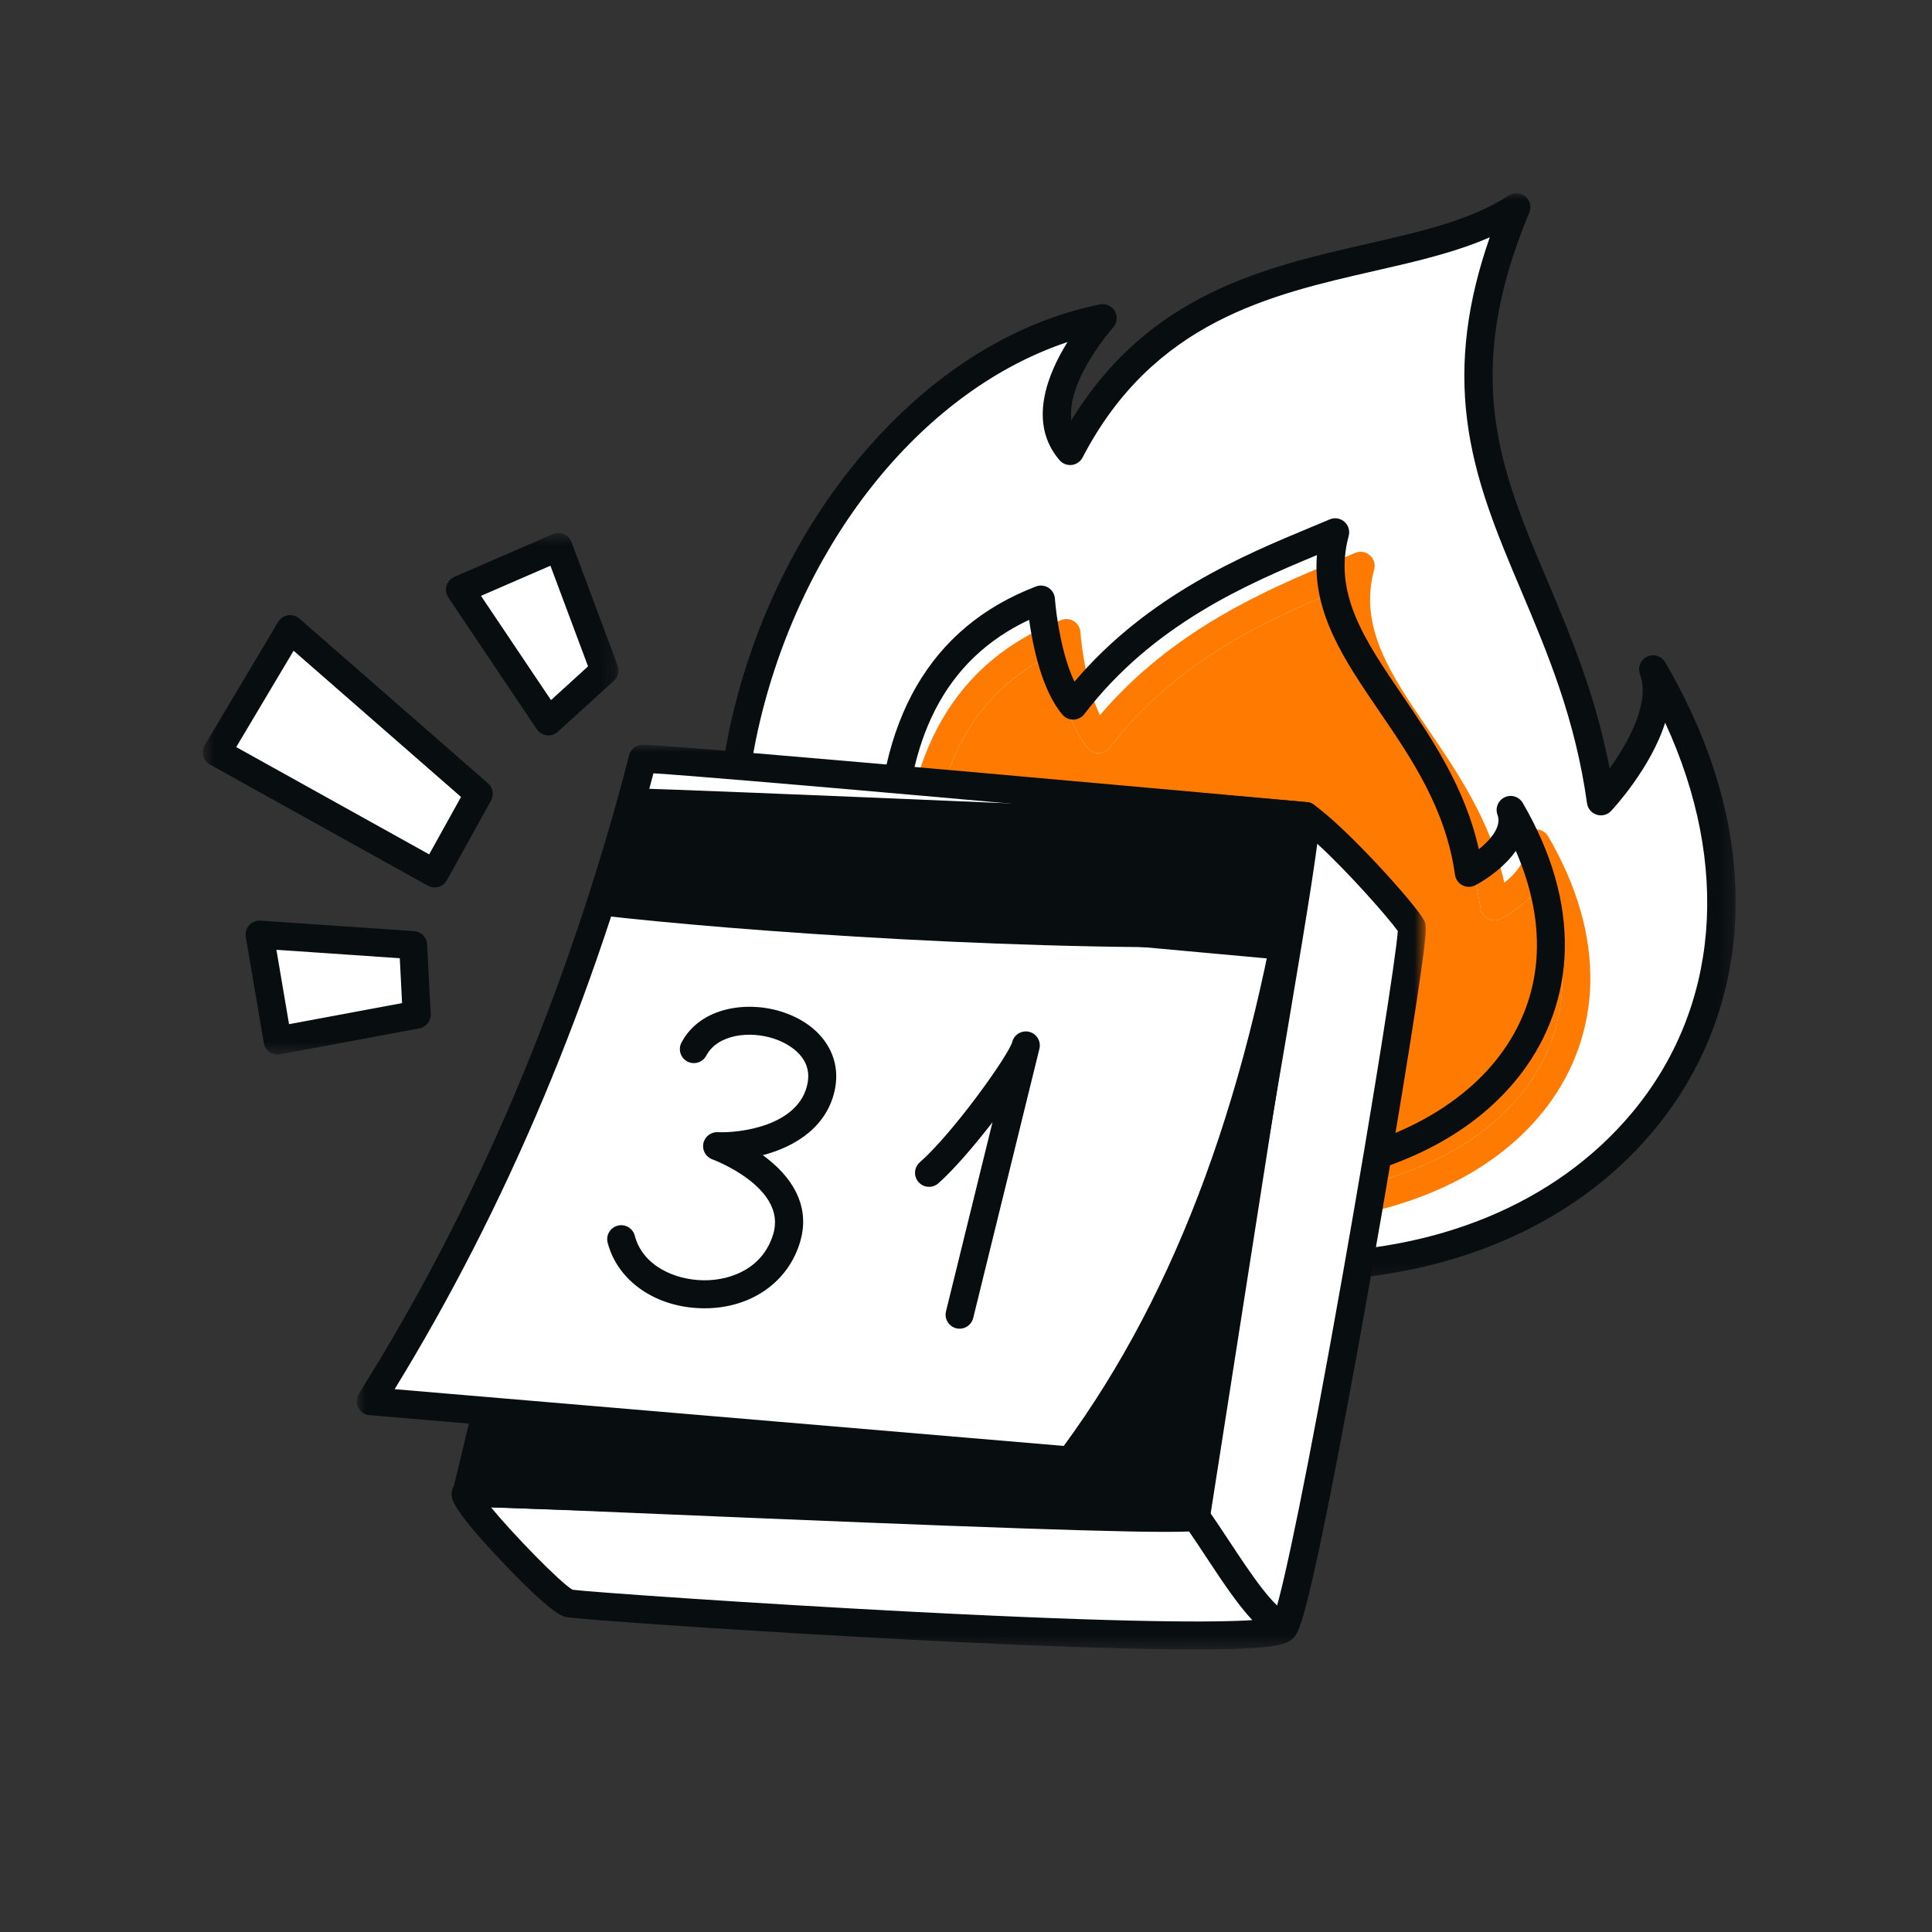 <svg width="140" height="140" viewBox="0 0 140 140" fill="none" xmlns="http://www.w3.org/2000/svg">
<rect x="0" y="0" width="140" height="140" fill="#333333" stroke="none"/>
<mask id="mask0_17308_24704" style="mask-type:luminance" maskUnits="userSpaceOnUse" x="52" y="14" width="74" height="79">
<path d="M52.059 14H125.772V92.817H52.059V14Z" fill="white"/>
</mask>
<g mask="url(#mask0_17308_24704)">
<path d="M77.03 88.631C57.668 81.586 50.117 68.475 54.108 51.92C57.667 37.157 68.071 25.451 79.908 23.053C79.908 23.053 74.415 29.04 77.548 32.683C85.64 17.125 101.416 20.569 109.882 15.015C101.905 34.067 113.556 40.502 116.008 58.069C116.008 58.069 121.266 52.456 119.791 48.5C135.975 76.334 110.215 100.707 77.03 88.631Z" fill="white"/>
<path d="M91.791 88.642C88.364 88.642 84.789 88.169 81.185 87.229C75.357 85.708 71.047 82.503 68.376 77.703C65.884 73.226 65.361 68.26 65.361 64.882C65.361 54.586 69.248 47.872 76.914 44.927C77.214 44.812 77.551 44.846 77.823 45.018C78.094 45.191 78.267 45.481 78.291 45.802C78.375 46.967 78.78 49.905 79.708 51.826C85.027 45.546 92.045 42.629 96.777 40.663C97.273 40.456 97.749 40.258 98.202 40.066C98.559 39.913 98.973 39.98 99.266 40.235C99.559 40.491 99.68 40.892 99.578 41.267C98.44 45.447 100.763 48.853 103.453 52.797C105.603 55.949 108.01 59.478 109.009 63.97C109.853 63.286 110.683 62.331 110.363 61.475C110.179 60.981 110.404 60.428 110.88 60.203C111.357 59.977 111.927 60.154 112.192 60.61C114.291 64.22 115.316 67.8 115.239 71.251C115.167 74.491 114.082 77.582 112.1 80.19C109.335 83.83 105.018 86.443 99.615 87.747C97.141 88.344 94.512 88.642 91.791 88.642ZM76.421 47.343C70.348 50.205 67.391 55.958 67.391 64.882C67.391 71.1 69.25 82.016 81.697 85.265C87.842 86.868 93.873 87.044 99.138 85.773C104.011 84.597 108.04 82.178 110.483 78.962C113.672 74.764 114.073 69.557 111.687 64.088C110.91 65.195 109.701 66.075 108.764 66.574C108.471 66.729 108.121 66.733 107.826 66.582C107.531 66.431 107.327 66.146 107.282 65.818C106.614 61.035 104.155 57.429 101.776 53.941C99.295 50.304 96.934 46.842 97.278 42.653C92.214 44.759 85.401 47.67 80.419 54.178C80.233 54.42 79.948 54.567 79.642 54.575C79.331 54.584 79.043 54.454 78.843 54.222C77.338 52.472 76.683 49.208 76.421 47.343Z" fill="#FF7A00"/>
<path d="M76.421 47.343C70.348 50.205 67.391 55.958 67.391 64.882C67.391 71.1 69.25 82.016 81.697 85.265C87.842 86.868 93.873 87.044 99.138 85.773C104.011 84.597 108.04 82.178 110.483 78.962C113.672 74.764 114.073 69.557 111.687 64.088C110.91 65.195 109.701 66.075 108.764 66.574C108.471 66.729 108.121 66.733 107.826 66.582C107.531 66.431 107.327 66.146 107.282 65.818C106.614 61.035 104.155 57.429 101.776 53.941C99.295 50.304 96.934 46.842 97.278 42.653C92.214 44.759 85.401 47.67 80.419 54.178C80.233 54.42 79.948 54.567 79.642 54.575C79.331 54.584 79.043 54.454 78.843 54.222C77.338 52.472 76.683 49.208 76.421 47.343Z" fill="#FF7A00"/>
<path d="M94.08 92.814C88.467 92.815 82.572 91.729 76.682 89.585C66.925 86.035 59.948 80.916 55.945 74.372C51.997 67.917 51.047 60.284 53.12 51.682C54.908 44.266 58.374 37.521 63.145 32.174C67.963 26.775 73.689 23.278 79.706 22.059C80.136 21.971 80.575 22.172 80.791 22.555C81.007 22.937 80.952 23.416 80.655 23.74C80.615 23.784 77.27 27.552 77.635 30.461C83.233 21.288 91.632 19.37 99.093 17.666C102.955 16.785 106.603 15.951 109.324 14.166C109.697 13.922 110.186 13.949 110.529 14.234C110.873 14.52 110.989 14.995 110.817 15.407C105.859 27.25 108.75 34.088 112.098 42.007C113.756 45.929 115.609 50.311 116.64 55.681C118.048 53.73 119.59 50.87 118.839 48.855C118.655 48.361 118.88 47.809 119.356 47.583C119.833 47.358 120.403 47.535 120.668 47.991C124.321 54.275 126.028 60.556 125.741 66.662C125.474 72.343 123.423 77.63 119.809 81.95C115.511 87.089 109.338 90.584 101.958 92.056C99.419 92.563 96.782 92.815 94.08 92.815L94.08 92.814ZM77.355 24.786C67.055 28.221 58.304 38.841 55.094 52.158C51.12 68.644 58.825 80.927 77.376 87.678C83.08 89.754 88.756 90.765 94.086 90.765C103.987 90.766 112.705 87.279 118.252 80.647C124.601 73.057 125.424 62.691 120.663 52.37C119.626 55.656 116.911 58.59 116.748 58.764C116.481 59.049 116.074 59.156 115.701 59.037C115.328 58.919 115.056 58.597 115.002 58.21C114.143 52.057 112.153 47.35 110.228 42.797C108.494 38.695 106.856 34.82 106.306 30.377C105.784 26.153 106.309 21.908 107.955 17.195C105.431 18.302 102.55 18.959 99.545 19.646C92.06 21.355 83.576 23.292 78.448 33.152C78.292 33.451 77.999 33.654 77.664 33.692C77.329 33.731 76.997 33.601 76.778 33.346C74.463 30.654 75.905 27.111 77.355 24.786V24.786Z" fill="#080D10"/>
<path d="M89.943 86.213C86.516 86.213 82.942 85.741 79.337 84.801C73.509 83.279 69.2 80.075 66.528 75.275C64.037 70.798 63.514 65.832 63.514 62.453C63.514 52.158 67.4 45.444 75.066 42.499C75.366 42.383 75.703 42.417 75.975 42.59C76.246 42.762 76.42 43.053 76.443 43.374C76.527 44.539 76.932 47.477 77.86 49.397C83.179 43.117 90.198 40.201 94.929 38.234C95.425 38.028 95.902 37.83 96.354 37.638C96.712 37.485 97.125 37.551 97.419 37.807C97.712 38.063 97.833 38.463 97.731 38.838C96.592 43.018 98.916 46.425 101.606 50.369C103.755 53.521 106.162 57.05 107.162 61.542C108.006 60.858 108.835 59.903 108.516 59.047C108.331 58.553 108.556 58 109.033 57.774C109.509 57.548 110.079 57.726 110.344 58.182C112.443 61.792 113.469 65.372 113.392 68.823C113.32 72.063 112.234 75.154 110.253 77.762C107.487 81.401 103.17 84.014 97.767 85.318C95.293 85.916 92.665 86.214 89.943 86.214V86.213ZM74.574 44.914C68.5 47.776 65.544 53.529 65.544 62.453C65.544 68.671 67.402 79.588 79.85 82.836C85.994 84.44 92.025 84.616 97.291 83.345C102.163 82.169 106.192 79.75 108.636 76.533C111.825 72.336 112.226 67.129 109.84 61.66C109.062 62.767 107.853 63.647 106.916 64.145C106.624 64.301 106.273 64.304 105.978 64.154C105.683 64.003 105.48 63.718 105.434 63.39C104.766 58.607 102.307 55 99.928 51.513C97.447 47.876 95.086 44.414 95.43 40.224C90.366 42.331 83.554 45.242 78.571 51.749C78.385 51.992 78.1 52.138 77.794 52.147C77.483 52.156 77.195 52.026 76.996 51.794C75.49 50.043 74.836 46.78 74.573 44.914L74.574 44.914Z" fill="#080D10"/>
</g>
<mask id="mask1_17308_24704" style="mask-type:luminance" maskUnits="userSpaceOnUse" x="14" y="38" width="31" height="39">
<path d="M14.695 38.62H44.818V76.419H14.695V38.62Z" fill="white"/>
</mask>
<g mask="url(#mask1_17308_24704)">
<path d="M40.463 39.636L43.804 48.576L39.741 52.276L33.332 42.733L40.463 39.636Z" fill="white"/>
<path d="M39.741 53.291C39.7 53.291 39.659 53.288 39.619 53.283C39.326 53.248 39.062 53.087 38.898 52.841L32.489 43.298C32.321 43.048 32.273 42.736 32.357 42.447C32.442 42.158 32.651 41.921 32.927 41.801L40.058 38.704C40.313 38.593 40.603 38.592 40.859 38.701C41.115 38.81 41.316 39.019 41.413 39.28L44.754 48.22C44.9 48.609 44.794 49.047 44.487 49.326L40.424 53.026C40.236 53.197 39.992 53.291 39.74 53.291H39.741ZM34.854 43.178L39.927 50.732L42.612 48.288L39.886 40.993L34.854 43.178Z" fill="#080D10"/>
<path d="M34.694 57.525L31.495 63.293L15.711 54.516L21.026 45.589L34.694 57.525Z" fill="white"/>
<path d="M31.495 64.308C31.324 64.308 31.154 64.264 31.002 64.18L15.217 55.403C14.977 55.269 14.802 55.044 14.73 54.779C14.659 54.514 14.698 54.232 14.838 53.996L20.153 45.069C20.307 44.811 20.568 44.634 20.865 44.586C21.163 44.539 21.466 44.626 21.693 44.824L35.361 56.76C35.721 57.075 35.813 57.599 35.581 58.017L32.383 63.785C32.252 64.021 32.033 64.195 31.774 64.269C31.682 64.295 31.588 64.308 31.495 64.308L31.495 64.308ZM17.118 54.136L31.1 61.911L33.407 57.75L21.275 47.154L17.118 54.136Z" fill="#080D10"/>
<path d="M29.938 68.486L30.195 73.523L20.117 75.404L18.814 67.726L29.938 68.486Z" fill="white"/>
<path d="M20.117 76.419C19.91 76.419 19.708 76.356 19.536 76.236C19.313 76.08 19.161 75.842 19.116 75.573L17.813 67.896C17.761 67.589 17.852 67.275 18.061 67.045C18.27 66.814 18.572 66.691 18.883 66.713L30.007 67.473C30.519 67.508 30.925 67.921 30.951 68.434L31.209 73.471C31.234 73.979 30.881 74.427 30.381 74.52L20.303 76.401C20.241 76.413 20.179 76.419 20.117 76.419H20.117ZM20.03 68.826L20.945 74.216L29.136 72.688L28.97 69.437L20.03 68.826Z" fill="#080D10"/>
</g>
<mask id="mask2_17308_24704" style="mask-type:luminance" maskUnits="userSpaceOnUse" x="25" y="53" width="79" height="67">
<path d="M25.846 53.971H103.325V119.526H25.846V53.971Z" fill="white"/>
</mask>
<g mask="url(#mask2_17308_24704)">
<path d="M94.612 59.137C97.012 60.818 101.896 66.36 102.297 67.162C102.697 67.964 94.437 116.464 93.022 117.934C91.608 119.404 87.198 111.521 86.664 109.918C86.13 108.314 94.945 60.998 94.612 59.137Z" fill="white"/>
<path d="M92.599 119.13C92.471 119.13 92.341 119.116 92.209 119.086C91.53 118.932 90.376 118.335 88.204 114.936C86.993 113.041 85.961 111.023 85.7 110.239C85.569 109.847 85.434 109.441 86.848 100.634C87.668 95.525 88.803 88.884 89.901 82.462C91.661 72.171 93.655 60.511 93.606 59.274C93.552 58.883 93.731 58.495 94.065 58.281C94.412 58.06 94.857 58.07 95.194 58.306C97.597 59.99 102.658 65.617 103.203 66.708C103.392 67.086 103.496 67.294 102.217 75.385C101.459 80.183 100.409 86.411 99.338 92.474C98.499 97.23 97.258 104.077 96.118 109.695C94.451 117.912 94.047 118.332 93.752 118.638C93.443 118.96 93.036 119.13 92.599 119.13ZM87.653 109.674C87.889 110.31 88.773 112.052 89.886 113.799C91.181 115.833 91.979 116.624 92.369 116.926C93.025 114.939 94.726 106.91 97.318 92.245C99.534 79.706 101.182 69.191 101.29 67.465C100.652 66.56 97.706 63.196 95.454 61.143C95.066 64.15 94.001 70.527 91.902 82.804C89.979 94.053 87.591 108.021 87.653 109.674V109.674ZM93.608 59.288C93.609 59.298 93.611 59.307 93.612 59.315C93.611 59.306 93.609 59.297 93.608 59.288Z" fill="#080D10"/>
<path d="M86.664 109.918C84.351 110.453 34.711 108.035 33.82 108.162C32.929 108.289 40.184 115.926 41.202 116.181C42.221 116.435 92.359 119.84 93.022 117.934C91.037 116.988 88.869 113.036 86.664 109.918Z" fill="white"/>
<path d="M86.596 119.526C86.025 119.526 85.418 119.523 84.776 119.515C80.436 119.465 74.52 119.252 67.193 118.882C55.146 118.272 41.654 117.34 40.955 117.166C40.273 116.995 38.726 115.641 36.358 113.142C32.675 109.254 32.709 108.591 32.73 108.195C32.757 107.66 33.146 107.233 33.675 107.158C34.014 107.11 35.988 107.182 47.758 107.679C61.596 108.263 84.757 109.241 86.443 108.928C86.844 108.834 87.253 108.995 87.491 109.332C88.043 110.112 88.595 110.947 89.128 111.754C90.646 114.051 92.215 116.427 93.457 117.018C93.925 117.24 94.149 117.779 93.98 118.268C93.689 119.102 92.694 119.307 90.708 119.43C89.669 119.494 88.291 119.526 86.597 119.526L86.596 119.526ZM41.488 115.199C42.82 115.366 54.404 116.191 66.425 116.81C81.897 117.607 88.19 117.568 90.748 117.4C89.648 116.223 88.561 114.579 87.434 112.873C87.018 112.242 86.59 111.595 86.164 110.977C82.829 111.133 69.71 110.637 47.673 109.707C42.56 109.491 37.95 109.297 35.568 109.214C37.186 111.178 40.573 114.665 41.488 115.199V115.199Z" fill="#080D10"/>
<path d="M33.818 108.162L46.577 54.985L94.611 59.136L86.662 109.918L33.818 108.162Z" fill="#080D10"/>
<path d="M86.664 110.933C86.653 110.933 86.641 110.933 86.63 110.932L33.786 109.176C33.481 109.166 33.197 109.02 33.012 108.777C32.828 108.535 32.761 108.222 32.833 107.925L45.591 54.749C45.709 54.261 46.165 53.931 46.666 53.975L94.699 58.126C94.98 58.15 95.237 58.289 95.411 58.511C95.584 58.732 95.658 59.015 95.615 59.293L87.666 110.075C87.588 110.57 87.162 110.933 86.664 110.933V110.933ZM35.097 107.189L85.8 108.874L93.441 60.054L47.361 56.072L35.097 107.189Z" fill="#080D10"/>
<path d="M46.579 54.985C49.099 54.985 94.612 59.136 94.612 59.136C92.115 77.073 87.069 93.113 77.563 105.836L26.861 101.536C35.521 87.776 42.09 72.256 46.579 54.985Z" fill="white"/>
<path d="M45.983 57.134C48.503 57.134 94.612 59.136 94.612 59.136C94.042 62.777 93.021 68.541 93.021 68.541C75.461 69.072 53.312 67.473 43.256 66.304C43.647 65.143 45.582 59.136 45.983 57.134H45.983Z" fill="#080D10"/>
<path d="M77.563 106.851C77.534 106.851 77.506 106.85 77.477 106.847L26.775 102.548C26.422 102.518 26.11 102.306 25.952 101.989C25.794 101.672 25.813 101.296 26.002 100.996C34.559 87.399 41.151 71.833 45.596 54.73C45.712 54.283 46.116 53.971 46.578 53.971C49.115 53.971 92.844 57.956 94.704 58.126C94.98 58.151 95.234 58.288 95.407 58.506C95.579 58.723 95.655 59.002 95.617 59.276C92.843 79.199 87.203 94.628 78.376 106.443C78.183 106.701 77.881 106.851 77.563 106.851V106.851ZM28.597 100.665L77.084 104.777C85.356 93.51 90.718 78.864 93.457 60.05C78.577 58.695 52.442 56.354 47.352 56.037C43.013 72.442 36.709 87.443 28.597 100.665Z" fill="#080D10"/>
<path d="M93.022 69.556C92.991 69.556 92.96 69.555 92.929 69.552L43.882 65.079C43.324 65.028 42.912 64.534 42.963 63.976C43.014 63.418 43.51 63.006 44.066 63.058L93.113 67.531C93.671 67.582 94.082 68.075 94.031 68.633C93.984 69.16 93.541 69.556 93.022 69.556H93.022Z" fill="#080D10"/>
<path d="M51.059 94.804C51.018 94.804 50.977 94.804 50.935 94.803C47.538 94.757 44.765 92.848 44.033 90.054C43.891 89.512 44.216 88.958 44.758 88.816C45.3 88.673 45.855 88.998 45.997 89.54C46.572 91.734 48.905 92.745 50.963 92.774C50.993 92.774 51.023 92.775 51.052 92.775C53.004 92.775 55.313 91.889 56.041 89.393C57.021 86.031 51.669 84.028 51.614 84.008C51.143 83.836 50.868 83.344 50.968 82.853C51.068 82.361 51.517 82.019 52.013 82.041C53.52 82.116 57.946 81.621 58.524 78.469C58.901 76.411 56.809 75.516 56.159 75.29C54.354 74.665 51.998 74.945 51.178 76.496C50.916 76.992 50.302 77.181 49.806 76.919C49.311 76.657 49.121 76.043 49.383 75.548C50.763 72.938 54.246 72.479 56.823 73.373C59.507 74.302 60.958 76.447 60.52 78.835C60.014 81.6 57.679 83.08 55.277 83.708C55.381 83.784 55.485 83.862 55.588 83.943C57.801 85.678 58.632 87.759 57.989 89.961C57.129 92.913 54.416 94.804 51.059 94.804L51.059 94.804Z" fill="#080D10"/>
<path d="M69.537 96.283C69.457 96.283 69.376 96.273 69.294 96.253C68.75 96.119 68.417 95.569 68.551 95.025L71.92 81.321C70.553 83.09 69.054 84.817 67.991 85.751C67.57 86.121 66.928 86.079 66.559 85.657C66.189 85.236 66.231 84.594 66.652 84.225C69.059 82.113 73.095 76.465 73.353 75.495C73.497 74.957 74.046 74.634 74.586 74.773C75.125 74.911 75.452 75.458 75.32 75.998L70.522 95.51C70.408 95.972 69.993 96.283 69.537 96.283Z" fill="#080D10"/>
</g>
</svg>
